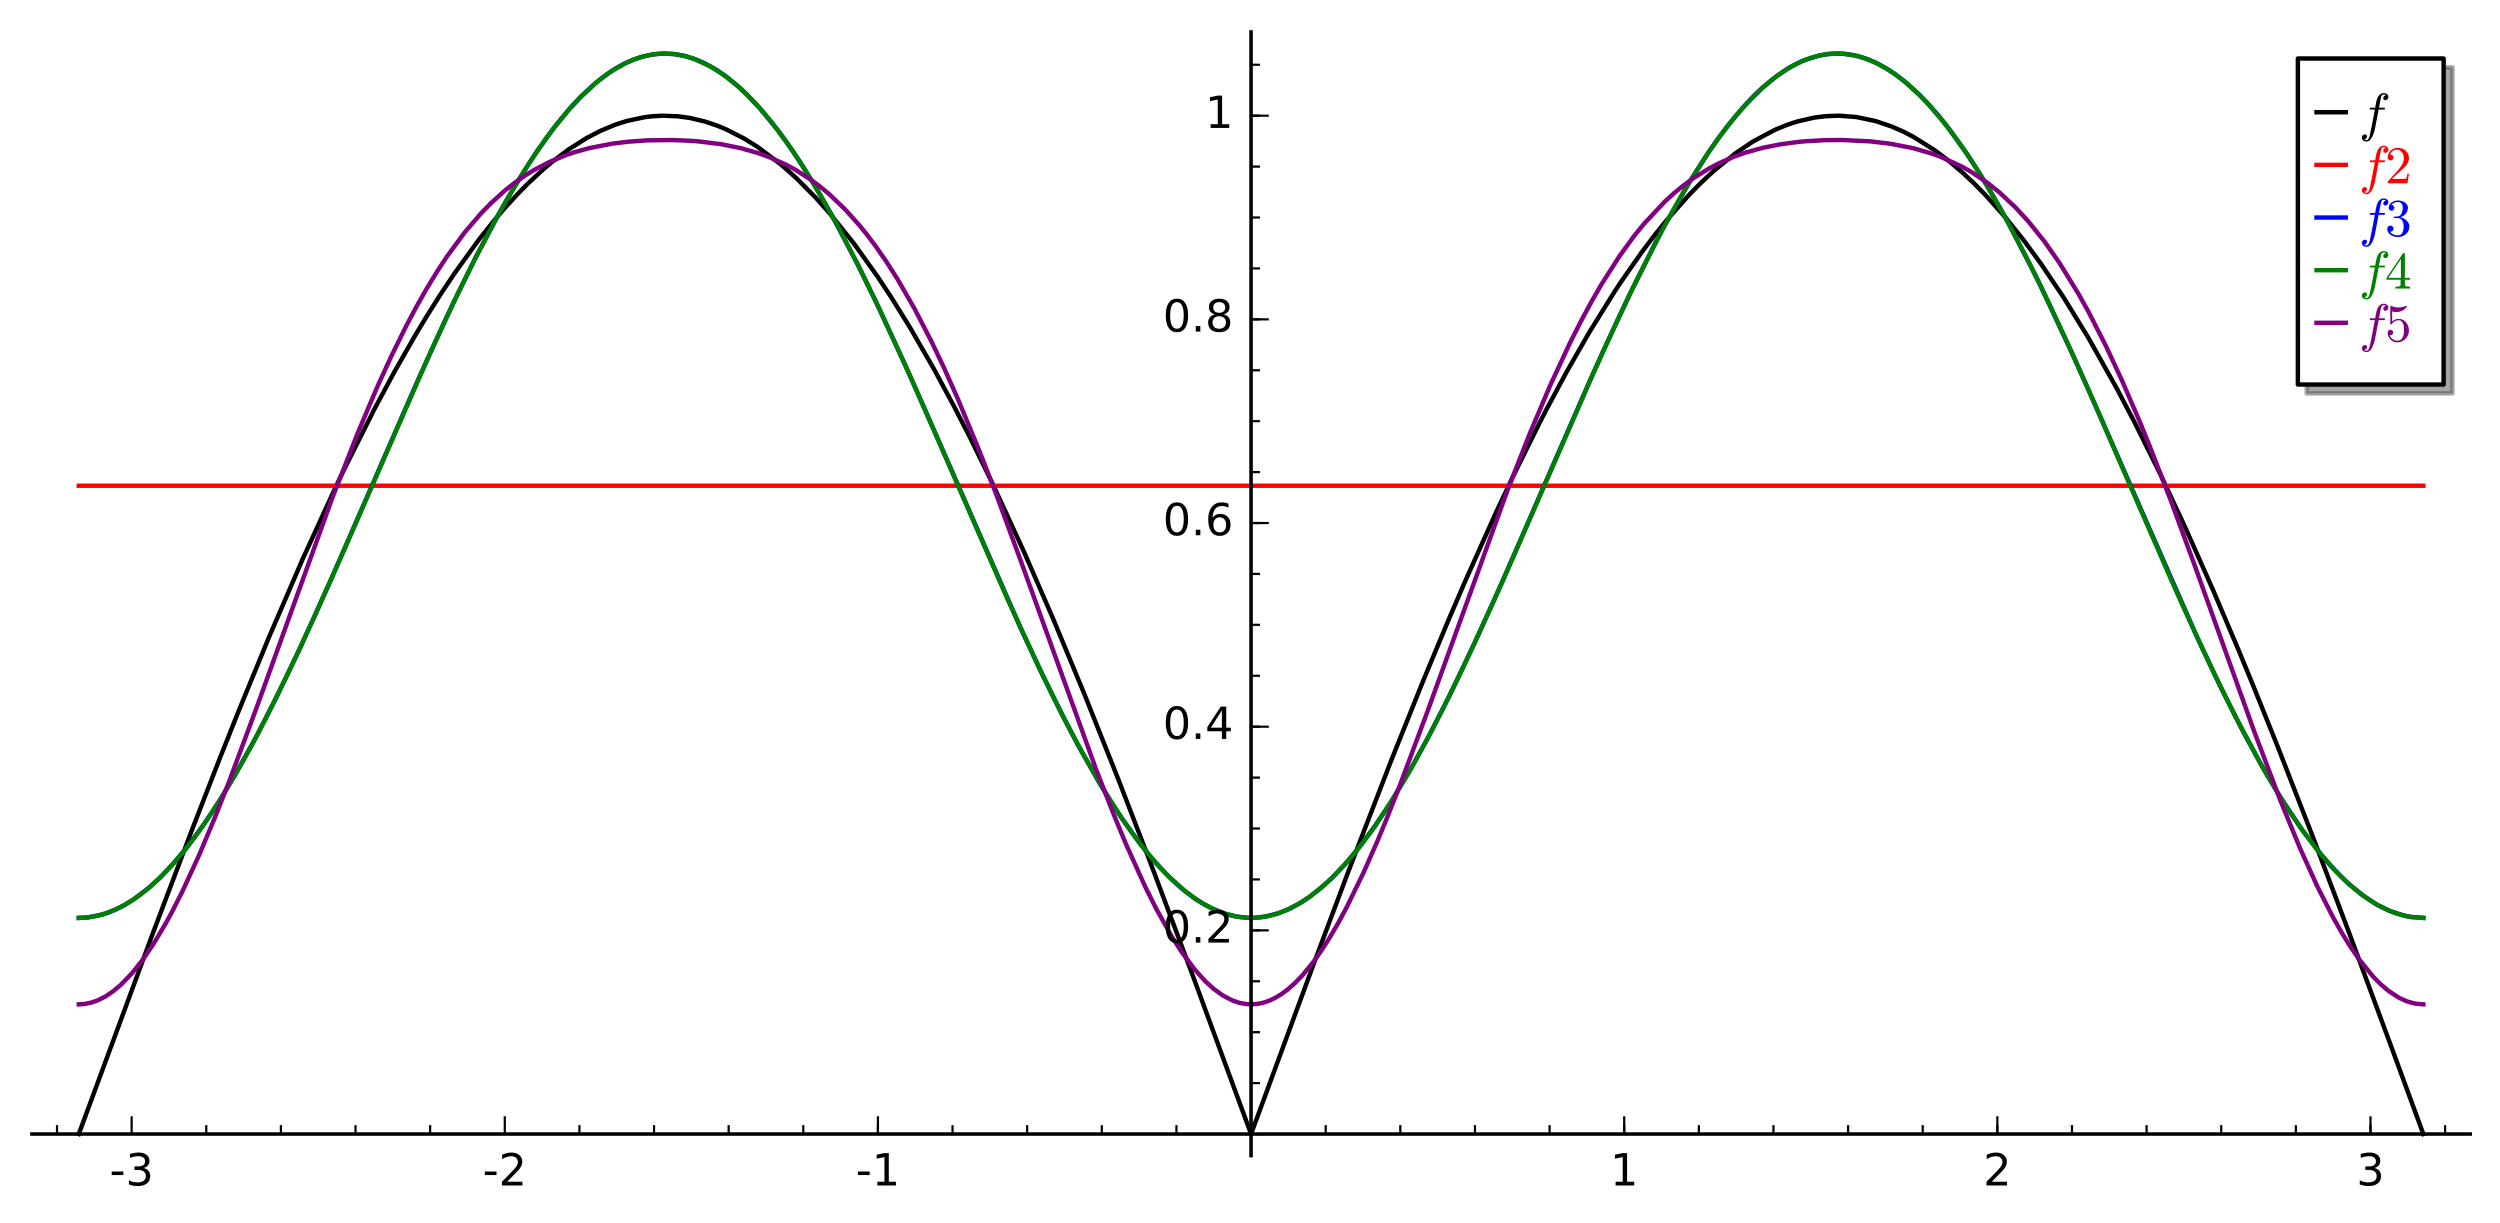 <?xml version="1.0" encoding="utf-8" standalone="no"?>
<!DOCTYPE svg PUBLIC "-//W3C//DTD SVG 1.1//EN"
  "http://www.w3.org/Graphics/SVG/1.1/DTD/svg11.dtd">
<!-- Created with matplotlib (http://matplotlib.org/) -->
<svg height="276pt" version="1.1" viewBox="0 0 564 276" width="564pt" xmlns="http://www.w3.org/2000/svg" xmlns:xlink="http://www.w3.org/1999/xlink">
 <defs>
  <style type="text/css">
*{stroke-linecap:butt;stroke-linejoin:round;stroke-miterlimit:100000;}
  </style>
 </defs>
 <g id="figure_1">
  <g id="patch_1">
   <path d="M 0 276.714 
L 564.48 276.714 
L 564.48 0 
L 0 0 
z
" style="fill:#ffffff;"/>
  </g>
  <g id="axes_1">
   <g id="patch_2">
    <path d="M 7.2 260.711 
L 557.28 260.711 
L 557.28 7.2 
L 7.2 7.2 
z
" style="fill:#ffffff;"/>
   </g>
   <g id="line2d_1">
    <path clip-path="url(#p91b894d7f1)" d="M 17.778 255.836 
L 34.227 211.231 
L 43.153 187.631 
L 49.658 170.898 
L 53.95 160.129 
L 60.686 143.741 
L 68.311 126.062 
L 75.72 109.9 
L 77.691 105.786 
L 84.406 92.4 
L 88.936 83.952 
L 93.769 75.489 
L 96.261 71.355 
L 99.293 66.545 
L 102.504 61.718 
L 108.036 54.067 
L 111.566 49.639 
L 113.773 47.055 
L 116.621 43.931 
L 118.965 41.543 
L 122.495 38.26 
L 124.508 36.558 
L 128.288 33.702 
L 132.38 31.116 
L 135.55 29.478 
L 138.926 28.085 
L 141.402 27.297 
L 145.373 26.445 
L 147.036 26.24 
L 149.49 26.101 
L 152.986 26.24 
L 155.737 26.628 
L 159.112 27.439 
L 161.946 28.403 
L 163.824 29.184 
L 167.812 31.215 
L 170.943 33.164 
L 176.243 37.163 
L 179.685 40.224 
L 184.024 44.597 
L 187.107 48.047 
L 192.473 54.711 
L 197.995 62.423 
L 200.979 66.937 
L 205.289 73.877 
L 210.725 83.307 
L 215.358 91.913 
L 218.969 98.967 
L 224.001 109.273 
L 230.986 124.441 
L 237.545 139.508 
L 244.609 156.522 
L 252.253 175.718 
L 259.477 194.467 
L 269.052 219.99 
L 282.241 255.833 
L 296.563 216.935 
L 304.249 196.452 
L 313.839 171.61 
L 321.117 153.467 
L 327.014 139.321 
L 330.469 131.296 
L 337.468 115.695 
L 341.123 107.924 
L 347.533 94.981 
L 348.856 92.423 
L 353.304 84.123 
L 358.447 75.123 
L 364.285 65.729 
L 365.623 63.702 
L 370.377 56.898 
L 373.428 52.866 
L 376.141 49.503 
L 381.082 43.932 
L 383.575 41.397 
L 386.584 38.588 
L 391.567 34.548 
L 395.458 31.932 
L 400.461 29.271 
L 403.311 28.113 
L 405.424 27.422 
L 409.352 26.521 
L 411.84 26.209 
L 414.86 26.099 
L 418.817 26.403 
L 423.153 27.318 
L 426.817 28.563 
L 429.298 29.651 
L 431.586 30.829 
L 436.419 33.861 
L 439.367 36.071 
L 442.704 38.898 
L 445.233 41.267 
L 447.842 43.913 
L 452.328 48.94 
L 456.62 54.298 
L 460.402 59.454 
L 465.508 67.043 
L 470.924 75.85 
L 471.074 76.105 
L 477.585 87.698 
L 481.718 95.586 
L 487.479 107.217 
L 492.948 118.904 
L 499.22 133.015 
L 504.898 146.38 
L 508.267 154.549 
L 513.804 168.324 
L 521.734 188.691 
L 530.097 210.812 
L 540.071 237.76 
L 546.702 255.836 
L 546.702 255.836 
" style="fill:none;stroke:#000000;stroke-linecap:square;"/>
   </g>
   <g id="line2d_2">
    <path clip-path="url(#p91b894d7f1)" d="M 17.778 109.579 
L 546.702 109.579 
L 546.702 109.579 
" style="fill:none;stroke:#ff0000;stroke-linecap:square;"/>
   </g>
   <g id="line2d_3">
    <path clip-path="url(#p91b894d7f1)" d="M 17.778 207.083 
L 19.779 206.973 
L 22.76 206.401 
L 24.565 205.819 
L 26.228 205.125 
L 27.891 204.283 
L 29.982 203.014 
L 33.524 200.34 
L 36.048 198.042 
L 39.204 194.721 
L 42.179 191.153 
L 45.865 186.169 
L 49.321 180.962 
L 52.922 175.025 
L 57.84 166.153 
L 62.438 157.157 
L 67.673 146.233 
L 74.41 131.364 
L 82.1 113.735 
L 94.151 86.052 
L 100.391 72.333 
L 102.145 68.613 
L 107.119 58.465 
L 112.43 48.424 
L 116.448 41.462 
L 120.98 34.36 
L 125.213 28.511 
L 128.14 24.943 
L 131.143 21.707 
L 134.101 18.957 
L 136.375 17.146 
L 138.646 15.607 
L 140.917 14.341 
L 142.803 13.501 
L 144.642 12.867 
L 147.328 12.273 
L 149.447 12.084 
L 152.117 12.197 
L 154.582 12.65 
L 157.048 13.435 
L 158.916 14.25 
L 161.578 15.735 
L 163.887 17.327 
L 166.534 19.494 
L 168.499 21.332 
L 171.552 24.57 
L 175.32 29.18 
L 176.537 30.808 
L 179.06 34.392 
L 181.4 37.958 
L 183.74 41.745 
L 187.936 49.053 
L 193.855 60.364 
L 197.68 68.207 
L 204.066 82.027 
L 208.376 91.731 
L 230.307 141.816 
L 234.935 151.719 
L 239.984 161.938 
L 243.132 167.938 
L 247.851 176.311 
L 250.648 180.884 
L 253.051 184.562 
L 256.906 189.948 
L 258.933 192.514 
L 261.519 195.505 
L 263.787 197.862 
L 265.527 199.497 
L 267.266 200.978 
L 269.106 202.375 
L 270.945 203.594 
L 273.24 204.863 
L 276.339 206.127 
L 278.925 206.781 
L 281.436 207.066 
L 282.953 207.07 
L 285.207 206.841 
L 288.487 206.011 
L 291.043 204.959 
L 293.224 203.782 
L 295.405 202.353 
L 297.965 200.358 
L 300.393 198.155 
L 303.328 195.1 
L 306.644 191.149 
L 310.197 186.354 
L 313.591 181.263 
L 318.646 172.828 
L 322.263 166.225 
L 327.143 156.664 
L 332.749 144.91 
L 338.928 131.235 
L 350.017 105.73 
L 358.448 86.423 
L 362.051 78.409 
L 367.446 66.857 
L 373.177 55.354 
L 375.519 50.931 
L 380.997 41.318 
L 385.483 34.299 
L 387.438 31.503 
L 390.19 27.854 
L 393.287 24.165 
L 395.685 21.626 
L 397.42 19.967 
L 400.735 17.222 
L 403.598 15.31 
L 405.807 14.134 
L 407.431 13.436 
L 410.581 12.491 
L 412.328 12.202 
L 414.074 12.08 
L 415.79 12.123 
L 417.907 12.4 
L 419.623 12.805 
L 421.338 13.37 
L 423.549 14.334 
L 425.76 15.561 
L 427.437 16.665 
L 430.001 18.637 
L 433.135 21.505 
L 434.914 23.352 
L 437.358 26.138 
L 439.754 29.144 
L 443.817 34.83 
L 446.884 39.586 
L 451.073 46.677 
L 453.327 50.755 
L 458.852 61.439 
L 460.356 64.499 
L 467.88 80.59 
L 473.3 92.785 
L 495.668 143.774 
L 501.197 155.44 
L 506.056 165.046 
L 510.245 172.739 
L 511.639 175.164 
L 514.751 180.315 
L 519.447 187.347 
L 524.006 193.249 
L 525.773 195.276 
L 528.374 197.986 
L 530.091 199.589 
L 533.08 202.022 
L 536.265 204.101 
L 539.131 205.511 
L 542.23 206.534 
L 543.792 206.851 
L 546.702 207.083 
L 546.702 207.083 
" style="fill:none;stroke:#0000ff;stroke-linecap:square;"/>
   </g>
   <g id="line2d_4">
    <path clip-path="url(#p91b894d7f1)" d="M 17.778 207.083 
L 19.532 206.999 
L 21.285 206.745 
L 23.725 206.112 
L 26.375 205.057 
L 28.026 204.208 
L 30.183 202.88 
L 31.953 201.607 
L 33.723 200.171 
L 35.948 198.139 
L 38.035 196.008 
L 41.538 191.957 
L 44.161 188.548 
L 47.41 183.903 
L 49.913 180.02 
L 54.605 172.083 
L 57.44 166.905 
L 60.249 161.517 
L 65.806 150.204 
L 71.17 138.607 
L 78.126 122.899 
L 97.185 79.298 
L 103.477 65.833 
L 106.952 58.796 
L 111.867 49.444 
L 114.455 44.843 
L 119.2 37.051 
L 122.864 31.659 
L 124.832 29.005 
L 128.643 24.37 
L 130.91 21.943 
L 134.559 18.57 
L 137.17 16.576 
L 138.73 15.555 
L 141.07 14.266 
L 143.411 13.271 
L 144.694 12.852 
L 146.446 12.424 
L 148.199 12.165 
L 149.954 12.075 
L 152.121 12.198 
L 154.288 12.579 
L 156.424 13.205 
L 160.538 15.11 
L 163.358 16.938 
L 166.426 19.398 
L 168.325 21.162 
L 170.225 23.107 
L 172.212 25.329 
L 174.428 28.029 
L 177.927 32.748 
L 180.115 35.971 
L 184.897 43.695 
L 189.093 51.177 
L 193.467 59.591 
L 198.77 70.505 
L 205.686 85.645 
L 213.737 104.051 
L 227.156 134.842 
L 234.761 151.354 
L 237.839 157.679 
L 240.929 163.771 
L 243.955 169.453 
L 248.961 178.161 
L 253.054 184.567 
L 255.957 188.683 
L 259.642 193.365 
L 261.583 195.575 
L 263.524 197.601 
L 267.094 200.839 
L 269.856 202.893 
L 271.717 204.052 
L 273.855 205.155 
L 275.993 206.012 
L 278.938 206.784 
L 281.639 207.074 
L 283.447 207.043 
L 286.205 206.651 
L 288.007 206.17 
L 290.373 205.269 
L 293.164 203.818 
L 295.652 202.175 
L 299.164 199.307 
L 301.019 197.539 
L 304.222 194.085 
L 306.268 191.623 
L 309.642 187.141 
L 313.664 181.149 
L 314.303 180.136 
L 317.916 174.105 
L 322.373 166.018 
L 325.448 160.064 
L 330.088 150.58 
L 336.718 136.195 
L 342.389 123.355 
L 359.497 84.069 
L 364.808 72.43 
L 368.511 64.653 
L 374.477 52.877 
L 375.596 50.79 
L 379.252 44.262 
L 381.795 40.01 
L 385.33 34.525 
L 388.57 29.961 
L 391.614 26.102 
L 394.771 22.561 
L 397.612 19.792 
L 399.48 18.194 
L 402.283 16.134 
L 404.356 14.877 
L 406.428 13.85 
L 409.019 12.892 
L 410.547 12.499 
L 412.754 12.156 
L 414.496 12.075 
L 416.239 12.161 
L 418.862 12.605 
L 420.525 13.082 
L 422.876 14.013 
L 425.227 15.241 
L 427.623 16.797 
L 429.528 18.248 
L 432.698 21.076 
L 435.048 23.497 
L 438.701 27.791 
L 441.712 31.793 
L 443.724 34.691 
L 446.018 38.205 
L 448.646 42.489 
L 452.632 49.48 
L 457.644 59.025 
L 461.474 66.812 
L 465.861 76.16 
L 471.817 89.411 
L 481.544 111.798 
L 489.706 130.541 
L 492.403 136.595 
L 499.17 151.244 
L 504.262 161.578 
L 509.913 172.152 
L 513.955 179.034 
L 516.602 183.197 
L 518.816 186.456 
L 522.856 191.851 
L 526.817 196.404 
L 529.607 199.152 
L 532.469 201.562 
L 534.44 202.975 
L 536.41 204.183 
L 538.556 205.264 
L 540.496 206.026 
L 542.435 206.583 
L 543.946 206.875 
L 546.702 207.083 
L 546.702 207.083 
" style="fill:none;stroke:#008000;stroke-linecap:square;"/>
   </g>
   <g id="line2d_5">
    <path clip-path="url(#p91b894d7f1)" d="M 17.778 226.584 
L 19.133 226.493 
L 20.596 226.191 
L 22.059 225.678 
L 23.803 224.794 
L 25.546 223.615 
L 27.279 222.158 
L 29.721 219.63 
L 32.162 216.566 
L 34.672 212.883 
L 37.415 208.274 
L 38.594 206.116 
L 41.054 201.292 
L 44.942 192.865 
L 48.581 184.205 
L 51.58 176.607 
L 57.835 159.797 
L 74.951 112.375 
L 80.709 97.673 
L 85.073 87.377 
L 88.299 80.318 
L 91.716 73.393 
L 93.859 69.354 
L 96.002 65.554 
L 98.663 61.171 
L 100.829 57.878 
L 104.877 52.375 
L 108.547 48.097 
L 110.875 45.717 
L 113.977 42.926 
L 116.191 41.186 
L 118.546 39.548 
L 120.507 38.341 
L 123.992 36.52 
L 127.695 34.988 
L 129.727 34.302 
L 132.983 33.404 
L 138.143 32.407 
L 141.765 31.963 
L 146.203 31.656 
L 151.577 31.59 
L 156.116 31.785 
L 157.709 31.912 
L 162.653 32.528 
L 167.032 33.403 
L 171.037 34.542 
L 173.465 35.419 
L 177.301 37.14 
L 179.509 38.34 
L 183.097 40.655 
L 185.055 42.126 
L 187.014 43.756 
L 190.64 47.217 
L 193.779 50.71 
L 195.511 52.842 
L 197.428 55.38 
L 199.884 58.907 
L 202.436 62.906 
L 206.272 69.561 
L 210.122 77.009 
L 212.939 82.929 
L 216.135 90.102 
L 220.954 101.752 
L 224.774 111.599 
L 230.512 127.143 
L 247.262 173.532 
L 251.2 183.617 
L 254.132 190.681 
L 258.363 200.051 
L 260.838 205.004 
L 264.354 211.284 
L 266.46 214.582 
L 269.477 218.659 
L 271.858 221.308 
L 273.855 223.129 
L 275.852 224.572 
L 278.009 225.699 
L 279.585 226.236 
L 281.162 226.527 
L 282.47 226.582 
L 283.779 226.467 
L 285.018 226.202 
L 286.258 225.786 
L 287.616 225.157 
L 288.975 224.349 
L 290.432 223.284 
L 292.129 221.792 
L 293.826 220.033 
L 296.277 217.033 
L 298.047 214.542 
L 299.817 211.79 
L 301.81 208.392 
L 303.87 204.567 
L 307.677 196.721 
L 310.847 189.509 
L 312.689 185.075 
L 315.469 178.085 
L 322.012 160.581 
L 340.225 110.232 
L 345.13 97.771 
L 349.692 87.022 
L 354.049 77.638 
L 356.586 72.605 
L 359.123 67.902 
L 361.344 64.063 
L 365.395 57.726 
L 368.712 53.171 
L 370.846 50.538 
L 375.587 45.476 
L 377.658 43.589 
L 379.729 41.888 
L 382.07 40.175 
L 385.738 37.905 
L 387.84 36.812 
L 391.063 35.4 
L 393.721 34.451 
L 397.665 33.351 
L 401.537 32.575 
L 405.742 32.012 
L 407.168 31.878 
L 411.615 31.621 
L 415.64 31.584 
L 421.937 31.892 
L 426.511 32.433 
L 431.715 33.457 
L 435.845 34.658 
L 437.738 35.346 
L 442.638 37.596 
L 444.722 38.786 
L 448.387 41.259 
L 451.041 43.381 
L 454.688 46.793 
L 457.62 49.981 
L 461.235 54.493 
L 464.598 59.288 
L 468.943 66.359 
L 471.268 70.548 
L 475.125 78.116 
L 478.762 85.928 
L 482.796 95.303 
L 485.034 100.797 
L 489.713 112.862 
L 495.075 127.424 
L 508.641 165.271 
L 514.482 180.661 
L 518.963 191.541 
L 522.845 200.093 
L 526.33 206.941 
L 528.332 210.476 
L 529.989 213.166 
L 532.152 216.339 
L 535.373 220.316 
L 537.111 222.074 
L 538.848 223.55 
L 541.194 225.087 
L 543.038 225.921 
L 544.882 226.42 
L 546.702 226.584 
L 546.702 226.584 
" style="fill:none;stroke:#800080;stroke-linecap:square;"/>
   </g>
   <g id="patch_3">
    <path d="M 7.2 255.836 
L 557.28 255.836 
" style="fill:none;stroke:#000000;stroke-linecap:square;stroke-linejoin:miter;stroke-width:0.8;"/>
   </g>
   <g id="patch_4">
    <path d="M 282.24 260.711 
L 282.24 7.2 
" style="fill:none;stroke:#000000;stroke-linecap:square;stroke-linejoin:miter;stroke-width:0.8;"/>
   </g>
   <g id="matplotlib.axis_1">
    <g id="xtick_1">
     <g id="line2d_6">
      <defs>
       <path d="M 0 0 
L 0 -4 
" id="m5ee8577ac8" style="stroke:#000000;stroke-width:0.5;"/>
      </defs>
      <g>
       <use style="stroke:#000000;stroke-width:0.5;" x="29.698" xlink:href="#m5ee8577ac8" y="255.836"/>
      </g>
     </g>
     <g id="text_1">
      <!-- -3 -->
      <defs>
       <path d="M 40.578 39.312 
Q 47.656 37.797 51.625 33 
Q 55.609 28.219 55.609 21.188 
Q 55.609 10.406 48.188 4.484 
Q 40.766 -1.422 27.094 -1.422 
Q 22.516 -1.422 17.656 -0.516 
Q 12.797 0.391 7.625 2.203 
L 7.625 11.719 
Q 11.719 9.328 16.594 8.109 
Q 21.484 6.891 26.812 6.891 
Q 36.078 6.891 40.938 10.547 
Q 45.797 14.203 45.797 21.188 
Q 45.797 27.641 41.281 31.266 
Q 36.766 34.906 28.719 34.906 
L 20.219 34.906 
L 20.219 43.016 
L 29.109 43.016 
Q 36.375 43.016 40.234 45.922 
Q 44.094 48.828 44.094 54.297 
Q 44.094 59.906 40.109 62.906 
Q 36.141 65.922 28.719 65.922 
Q 24.656 65.922 20.016 65.031 
Q 15.375 64.156 9.812 62.312 
L 9.812 71.094 
Q 15.438 72.656 20.344 73.438 
Q 25.25 74.219 29.594 74.219 
Q 40.828 74.219 47.359 69.109 
Q 53.906 64.016 53.906 55.328 
Q 53.906 49.266 50.438 45.094 
Q 46.969 40.922 40.578 39.312 
" id="BitstreamVeraSans-Roman-33"/>
       <path d="M 4.891 31.391 
L 31.203 31.391 
L 31.203 23.391 
L 4.891 23.391 
z
" id="BitstreamVeraSans-Roman-2d"/>
      </defs>
      <g transform="translate(24.713 267.434)scale(0.1 -0.1)">
       <use xlink:href="#BitstreamVeraSans-Roman-2d"/>
       <use x="36.084" xlink:href="#BitstreamVeraSans-Roman-33"/>
      </g>
     </g>
    </g>
    <g id="xtick_2">
     <g id="line2d_7">
      <g>
       <use style="stroke:#000000;stroke-width:0.5;" x="113.879" xlink:href="#m5ee8577ac8" y="255.836"/>
      </g>
     </g>
     <g id="text_2">
      <!-- -2 -->
      <defs>
       <path d="M 19.188 8.297 
L 53.609 8.297 
L 53.609 0 
L 7.328 0 
L 7.328 8.297 
Q 12.938 14.109 22.625 23.891 
Q 32.328 33.688 34.812 36.531 
Q 39.547 41.844 41.422 45.531 
Q 43.312 49.219 43.312 52.781 
Q 43.312 58.594 39.234 62.25 
Q 35.156 65.922 28.609 65.922 
Q 23.969 65.922 18.812 64.312 
Q 13.672 62.703 7.812 59.422 
L 7.812 69.391 
Q 13.766 71.781 18.938 73 
Q 24.125 74.219 28.422 74.219 
Q 39.75 74.219 46.484 68.547 
Q 53.219 62.891 53.219 53.422 
Q 53.219 48.922 51.531 44.891 
Q 49.859 40.875 45.406 35.406 
Q 44.188 33.984 37.641 27.219 
Q 31.109 20.453 19.188 8.297 
" id="BitstreamVeraSans-Roman-32"/>
      </defs>
      <g transform="translate(108.893 267.434)scale(0.1 -0.1)">
       <use xlink:href="#BitstreamVeraSans-Roman-2d"/>
       <use x="36.084" xlink:href="#BitstreamVeraSans-Roman-32"/>
      </g>
     </g>
    </g>
    <g id="xtick_3">
     <g id="line2d_8">
      <g>
       <use style="stroke:#000000;stroke-width:0.5;" x="198.059" xlink:href="#m5ee8577ac8" y="255.836"/>
      </g>
     </g>
     <g id="text_3">
      <!-- -1 -->
      <defs>
       <path d="M 12.406 8.297 
L 28.516 8.297 
L 28.516 63.922 
L 10.984 60.406 
L 10.984 69.391 
L 28.422 72.906 
L 38.281 72.906 
L 38.281 8.297 
L 54.391 8.297 
L 54.391 0 
L 12.406 0 
z
" id="BitstreamVeraSans-Roman-31"/>
      </defs>
      <g transform="translate(193.074 267.434)scale(0.1 -0.1)">
       <use xlink:href="#BitstreamVeraSans-Roman-2d"/>
       <use x="36.084" xlink:href="#BitstreamVeraSans-Roman-31"/>
      </g>
     </g>
    </g>
    <g id="xtick_4">
     <g id="line2d_9">
      <g>
       <use style="stroke:#000000;stroke-width:0.5;" x="282.24" xlink:href="#m5ee8577ac8" y="255.836"/>
      </g>
     </g>
    </g>
    <g id="xtick_5">
     <g id="line2d_10">
      <g>
       <use style="stroke:#000000;stroke-width:0.5;" x="366.421" xlink:href="#m5ee8577ac8" y="255.836"/>
      </g>
     </g>
     <g id="text_4">
      <!-- 1 -->
      <g transform="translate(363.239 267.434)scale(0.1 -0.1)">
       <use xlink:href="#BitstreamVeraSans-Roman-31"/>
      </g>
     </g>
    </g>
    <g id="xtick_6">
     <g id="line2d_11">
      <g>
       <use style="stroke:#000000;stroke-width:0.5;" x="450.601" xlink:href="#m5ee8577ac8" y="255.836"/>
      </g>
     </g>
     <g id="text_5">
      <!-- 2 -->
      <g transform="translate(447.42 267.434)scale(0.1 -0.1)">
       <use xlink:href="#BitstreamVeraSans-Roman-32"/>
      </g>
     </g>
    </g>
    <g id="xtick_7">
     <g id="line2d_12">
      <g>
       <use style="stroke:#000000;stroke-width:0.5;" x="534.782" xlink:href="#m5ee8577ac8" y="255.836"/>
      </g>
     </g>
     <g id="text_6">
      <!-- 3 -->
      <g transform="translate(531.601 267.434)scale(0.1 -0.1)">
       <use xlink:href="#BitstreamVeraSans-Roman-33"/>
      </g>
     </g>
    </g>
    <g id="xtick_8">
     <g id="line2d_13">
      <defs>
       <path d="M 0 0 
L 0 -2 
" id="m6218571a28" style="stroke:#000000;stroke-width:0.5;"/>
      </defs>
      <g>
       <use style="stroke:#000000;stroke-width:0.5;" x="12.862" xlink:href="#m6218571a28" y="255.836"/>
      </g>
     </g>
    </g>
    <g id="xtick_9">
     <g id="line2d_14">
      <g>
       <use style="stroke:#000000;stroke-width:0.5;" x="46.534" xlink:href="#m6218571a28" y="255.836"/>
      </g>
     </g>
    </g>
    <g id="xtick_10">
     <g id="line2d_15">
      <g>
       <use style="stroke:#000000;stroke-width:0.5;" x="63.37" xlink:href="#m6218571a28" y="255.836"/>
      </g>
     </g>
    </g>
    <g id="xtick_11">
     <g id="line2d_16">
      <g>
       <use style="stroke:#000000;stroke-width:0.5;" x="80.206" xlink:href="#m6218571a28" y="255.836"/>
      </g>
     </g>
    </g>
    <g id="xtick_12">
     <g id="line2d_17">
      <g>
       <use style="stroke:#000000;stroke-width:0.5;" x="97.042" xlink:href="#m6218571a28" y="255.836"/>
      </g>
     </g>
    </g>
    <g id="xtick_13">
     <g id="line2d_18">
      <g>
       <use style="stroke:#000000;stroke-width:0.5;" x="130.715" xlink:href="#m6218571a28" y="255.836"/>
      </g>
     </g>
    </g>
    <g id="xtick_14">
     <g id="line2d_19">
      <g>
       <use style="stroke:#000000;stroke-width:0.5;" x="147.551" xlink:href="#m6218571a28" y="255.836"/>
      </g>
     </g>
    </g>
    <g id="xtick_15">
     <g id="line2d_20">
      <g>
       <use style="stroke:#000000;stroke-width:0.5;" x="164.387" xlink:href="#m6218571a28" y="255.836"/>
      </g>
     </g>
    </g>
    <g id="xtick_16">
     <g id="line2d_21">
      <g>
       <use style="stroke:#000000;stroke-width:0.5;" x="181.223" xlink:href="#m6218571a28" y="255.836"/>
      </g>
     </g>
    </g>
    <g id="xtick_17">
     <g id="line2d_22">
      <g>
       <use style="stroke:#000000;stroke-width:0.5;" x="198.059" xlink:href="#m6218571a28" y="255.836"/>
      </g>
     </g>
    </g>
    <g id="xtick_18">
     <g id="line2d_23">
      <g>
       <use style="stroke:#000000;stroke-width:0.5;" x="214.895" xlink:href="#m6218571a28" y="255.836"/>
      </g>
     </g>
    </g>
    <g id="xtick_19">
     <g id="line2d_24">
      <g>
       <use style="stroke:#000000;stroke-width:0.5;" x="231.732" xlink:href="#m6218571a28" y="255.836"/>
      </g>
     </g>
    </g>
    <g id="xtick_20">
     <g id="line2d_25">
      <g>
       <use style="stroke:#000000;stroke-width:0.5;" x="248.568" xlink:href="#m6218571a28" y="255.836"/>
      </g>
     </g>
    </g>
    <g id="xtick_21">
     <g id="line2d_26">
      <g>
       <use style="stroke:#000000;stroke-width:0.5;" x="265.404" xlink:href="#m6218571a28" y="255.836"/>
      </g>
     </g>
    </g>
    <g id="xtick_22">
     <g id="line2d_27">
      <g>
       <use style="stroke:#000000;stroke-width:0.5;" x="282.24" xlink:href="#m6218571a28" y="255.836"/>
      </g>
     </g>
    </g>
    <g id="xtick_23">
     <g id="line2d_28">
      <g>
       <use style="stroke:#000000;stroke-width:0.5;" x="299.076" xlink:href="#m6218571a28" y="255.836"/>
      </g>
     </g>
    </g>
    <g id="xtick_24">
     <g id="line2d_29">
      <g>
       <use style="stroke:#000000;stroke-width:0.5;" x="315.912" xlink:href="#m6218571a28" y="255.836"/>
      </g>
     </g>
    </g>
    <g id="xtick_25">
     <g id="line2d_30">
      <g>
       <use style="stroke:#000000;stroke-width:0.5;" x="332.748" xlink:href="#m6218571a28" y="255.836"/>
      </g>
     </g>
    </g>
    <g id="xtick_26">
     <g id="line2d_31">
      <g>
       <use style="stroke:#000000;stroke-width:0.5;" x="349.585" xlink:href="#m6218571a28" y="255.836"/>
      </g>
     </g>
    </g>
    <g id="xtick_27">
     <g id="line2d_32">
      <g>
       <use style="stroke:#000000;stroke-width:0.5;" x="366.421" xlink:href="#m6218571a28" y="255.836"/>
      </g>
     </g>
    </g>
    <g id="xtick_28">
     <g id="line2d_33">
      <g>
       <use style="stroke:#000000;stroke-width:0.5;" x="383.257" xlink:href="#m6218571a28" y="255.836"/>
      </g>
     </g>
    </g>
    <g id="xtick_29">
     <g id="line2d_34">
      <g>
       <use style="stroke:#000000;stroke-width:0.5;" x="400.093" xlink:href="#m6218571a28" y="255.836"/>
      </g>
     </g>
    </g>
    <g id="xtick_30">
     <g id="line2d_35">
      <g>
       <use style="stroke:#000000;stroke-width:0.5;" x="416.929" xlink:href="#m6218571a28" y="255.836"/>
      </g>
     </g>
    </g>
    <g id="xtick_31">
     <g id="line2d_36">
      <g>
       <use style="stroke:#000000;stroke-width:0.5;" x="433.765" xlink:href="#m6218571a28" y="255.836"/>
      </g>
     </g>
    </g>
    <g id="xtick_32">
     <g id="line2d_37">
      <g>
       <use style="stroke:#000000;stroke-width:0.5;" x="450.601" xlink:href="#m6218571a28" y="255.836"/>
      </g>
     </g>
    </g>
    <g id="xtick_33">
     <g id="line2d_38">
      <g>
       <use style="stroke:#000000;stroke-width:0.5;" x="467.438" xlink:href="#m6218571a28" y="255.836"/>
      </g>
     </g>
    </g>
    <g id="xtick_34">
     <g id="line2d_39">
      <g>
       <use style="stroke:#000000;stroke-width:0.5;" x="484.274" xlink:href="#m6218571a28" y="255.836"/>
      </g>
     </g>
    </g>
    <g id="xtick_35">
     <g id="line2d_40">
      <g>
       <use style="stroke:#000000;stroke-width:0.5;" x="501.11" xlink:href="#m6218571a28" y="255.836"/>
      </g>
     </g>
    </g>
    <g id="xtick_36">
     <g id="line2d_41">
      <g>
       <use style="stroke:#000000;stroke-width:0.5;" x="517.946" xlink:href="#m6218571a28" y="255.836"/>
      </g>
     </g>
    </g>
    <g id="xtick_37">
     <g id="line2d_42">
      <g>
       <use style="stroke:#000000;stroke-width:0.5;" x="534.782" xlink:href="#m6218571a28" y="255.836"/>
      </g>
     </g>
    </g>
    <g id="xtick_38">
     <g id="line2d_43">
      <g>
       <use style="stroke:#000000;stroke-width:0.5;" x="551.618" xlink:href="#m6218571a28" y="255.836"/>
      </g>
     </g>
    </g>
   </g>
   <g id="matplotlib.axis_2">
    <g id="ytick_1">
     <g id="line2d_44">
      <defs>
       <path d="M 0 0 
L 4 0 
" id="m196a0cec33" style="stroke:#000000;stroke-width:0.5;"/>
      </defs>
      <g>
       <use style="stroke:#000000;stroke-width:0.5;" x="282.24" xlink:href="#m196a0cec33" y="255.836"/>
      </g>
     </g>
    </g>
    <g id="ytick_2">
     <g id="line2d_45">
      <g>
       <use style="stroke:#000000;stroke-width:0.5;" x="282.24" xlink:href="#m196a0cec33" y="209.888"/>
      </g>
     </g>
     <g id="text_7">
      <!-- 0.2 -->
      <defs>
       <path d="M 31.781 66.406 
Q 24.172 66.406 20.328 58.906 
Q 16.5 51.422 16.5 36.375 
Q 16.5 21.391 20.328 13.891 
Q 24.172 6.391 31.781 6.391 
Q 39.453 6.391 43.281 13.891 
Q 47.125 21.391 47.125 36.375 
Q 47.125 51.422 43.281 58.906 
Q 39.453 66.406 31.781 66.406 
M 31.781 74.219 
Q 44.047 74.219 50.516 64.516 
Q 56.984 54.828 56.984 36.375 
Q 56.984 17.969 50.516 8.266 
Q 44.047 -1.422 31.781 -1.422 
Q 19.531 -1.422 13.062 8.266 
Q 6.594 17.969 6.594 36.375 
Q 6.594 54.828 13.062 64.516 
Q 19.531 74.219 31.781 74.219 
" id="BitstreamVeraSans-Roman-30"/>
       <path d="M 10.688 12.406 
L 21 12.406 
L 21 0 
L 10.688 0 
z
" id="BitstreamVeraSans-Roman-2e"/>
      </defs>
      <g transform="translate(262.337 212.647)scale(0.1 -0.1)">
       <use xlink:href="#BitstreamVeraSans-Roman-30"/>
       <use x="63.623" xlink:href="#BitstreamVeraSans-Roman-2e"/>
       <use x="95.41" xlink:href="#BitstreamVeraSans-Roman-32"/>
      </g>
     </g>
    </g>
    <g id="ytick_3">
     <g id="line2d_46">
      <g>
       <use style="stroke:#000000;stroke-width:0.5;" x="282.24" xlink:href="#m196a0cec33" y="163.94"/>
      </g>
     </g>
     <g id="text_8">
      <!-- 0.4 -->
      <defs>
       <path d="M 37.797 64.312 
L 12.891 25.391 
L 37.797 25.391 
z
M 35.203 72.906 
L 47.609 72.906 
L 47.609 25.391 
L 58.016 25.391 
L 58.016 17.188 
L 47.609 17.188 
L 47.609 0 
L 37.797 0 
L 37.797 17.188 
L 4.891 17.188 
L 4.891 26.703 
z
" id="BitstreamVeraSans-Roman-34"/>
      </defs>
      <g transform="translate(262.337 166.699)scale(0.1 -0.1)">
       <use xlink:href="#BitstreamVeraSans-Roman-30"/>
       <use x="63.623" xlink:href="#BitstreamVeraSans-Roman-2e"/>
       <use x="95.41" xlink:href="#BitstreamVeraSans-Roman-34"/>
      </g>
     </g>
    </g>
    <g id="ytick_4">
     <g id="line2d_47">
      <g>
       <use style="stroke:#000000;stroke-width:0.5;" x="282.24" xlink:href="#m196a0cec33" y="117.992"/>
      </g>
     </g>
     <g id="text_9">
      <!-- 0.6 -->
      <defs>
       <path d="M 33.016 40.375 
Q 26.375 40.375 22.484 35.828 
Q 18.609 31.297 18.609 23.391 
Q 18.609 15.531 22.484 10.953 
Q 26.375 6.391 33.016 6.391 
Q 39.656 6.391 43.531 10.953 
Q 47.406 15.531 47.406 23.391 
Q 47.406 31.297 43.531 35.828 
Q 39.656 40.375 33.016 40.375 
M 52.594 71.297 
L 52.594 62.312 
Q 48.875 64.062 45.094 64.984 
Q 41.312 65.922 37.594 65.922 
Q 27.828 65.922 22.672 59.328 
Q 17.531 52.734 16.797 39.406 
Q 19.672 43.656 24.016 45.922 
Q 28.375 48.188 33.594 48.188 
Q 44.578 48.188 50.953 41.516 
Q 57.328 34.859 57.328 23.391 
Q 57.328 12.156 50.688 5.359 
Q 44.047 -1.422 33.016 -1.422 
Q 20.359 -1.422 13.672 8.266 
Q 6.984 17.969 6.984 36.375 
Q 6.984 53.656 15.188 63.938 
Q 23.391 74.219 37.203 74.219 
Q 40.922 74.219 44.703 73.484 
Q 48.484 72.75 52.594 71.297 
" id="BitstreamVeraSans-Roman-36"/>
      </defs>
      <g transform="translate(262.337 120.752)scale(0.1 -0.1)">
       <use xlink:href="#BitstreamVeraSans-Roman-30"/>
       <use x="63.623" xlink:href="#BitstreamVeraSans-Roman-2e"/>
       <use x="95.41" xlink:href="#BitstreamVeraSans-Roman-36"/>
      </g>
     </g>
    </g>
    <g id="ytick_5">
     <g id="line2d_48">
      <g>
       <use style="stroke:#000000;stroke-width:0.5;" x="282.24" xlink:href="#m196a0cec33" y="72.045"/>
      </g>
     </g>
     <g id="text_10">
      <!-- 0.8 -->
      <defs>
       <path d="M 31.781 34.625 
Q 24.75 34.625 20.719 30.859 
Q 16.703 27.094 16.703 20.516 
Q 16.703 13.922 20.719 10.156 
Q 24.75 6.391 31.781 6.391 
Q 38.812 6.391 42.859 10.172 
Q 46.922 13.969 46.922 20.516 
Q 46.922 27.094 42.891 30.859 
Q 38.875 34.625 31.781 34.625 
M 21.922 38.812 
Q 15.578 40.375 12.031 44.719 
Q 8.5 49.078 8.5 55.328 
Q 8.5 64.062 14.719 69.141 
Q 20.953 74.219 31.781 74.219 
Q 42.672 74.219 48.875 69.141 
Q 55.078 64.062 55.078 55.328 
Q 55.078 49.078 51.531 44.719 
Q 48 40.375 41.703 38.812 
Q 48.828 37.156 52.797 32.312 
Q 56.781 27.484 56.781 20.516 
Q 56.781 9.906 50.312 4.234 
Q 43.844 -1.422 31.781 -1.422 
Q 19.734 -1.422 13.25 4.234 
Q 6.781 9.906 6.781 20.516 
Q 6.781 27.484 10.781 32.312 
Q 14.797 37.156 21.922 38.812 
M 18.312 54.391 
Q 18.312 48.734 21.844 45.562 
Q 25.391 42.391 31.781 42.391 
Q 38.141 42.391 41.719 45.562 
Q 45.312 48.734 45.312 54.391 
Q 45.312 60.062 41.719 63.234 
Q 38.141 66.406 31.781 66.406 
Q 25.391 66.406 21.844 63.234 
Q 18.312 60.062 18.312 54.391 
" id="BitstreamVeraSans-Roman-38"/>
      </defs>
      <g transform="translate(262.337 74.804)scale(0.1 -0.1)">
       <use xlink:href="#BitstreamVeraSans-Roman-30"/>
       <use x="63.623" xlink:href="#BitstreamVeraSans-Roman-2e"/>
       <use x="95.41" xlink:href="#BitstreamVeraSans-Roman-38"/>
      </g>
     </g>
    </g>
    <g id="ytick_6">
     <g id="line2d_49">
      <g>
       <use style="stroke:#000000;stroke-width:0.5;" x="282.24" xlink:href="#m196a0cec33" y="26.097"/>
      </g>
     </g>
     <g id="text_11">
      <!-- 1 -->
      <g transform="translate(271.877 28.856)scale(0.1 -0.1)">
       <use xlink:href="#BitstreamVeraSans-Roman-31"/>
      </g>
     </g>
    </g>
    <g id="ytick_7">
     <g id="line2d_50">
      <defs>
       <path d="M 0 0 
L 2 0 
" id="m89b9e1aca4" style="stroke:#000000;stroke-width:0.5;"/>
      </defs>
      <g>
       <use style="stroke:#000000;stroke-width:0.5;" x="282.24" xlink:href="#m89b9e1aca4" y="244.349"/>
      </g>
     </g>
    </g>
    <g id="ytick_8">
     <g id="line2d_51">
      <g>
       <use style="stroke:#000000;stroke-width:0.5;" x="282.24" xlink:href="#m89b9e1aca4" y="232.862"/>
      </g>
     </g>
    </g>
    <g id="ytick_9">
     <g id="line2d_52">
      <g>
       <use style="stroke:#000000;stroke-width:0.5;" x="282.24" xlink:href="#m89b9e1aca4" y="221.375"/>
      </g>
     </g>
    </g>
    <g id="ytick_10">
     <g id="line2d_53">
      <g>
       <use style="stroke:#000000;stroke-width:0.5;" x="282.24" xlink:href="#m89b9e1aca4" y="209.888"/>
      </g>
     </g>
    </g>
    <g id="ytick_11">
     <g id="line2d_54">
      <g>
       <use style="stroke:#000000;stroke-width:0.5;" x="282.24" xlink:href="#m89b9e1aca4" y="198.401"/>
      </g>
     </g>
    </g>
    <g id="ytick_12">
     <g id="line2d_55">
      <g>
       <use style="stroke:#000000;stroke-width:0.5;" x="282.24" xlink:href="#m89b9e1aca4" y="186.914"/>
      </g>
     </g>
    </g>
    <g id="ytick_13">
     <g id="line2d_56">
      <g>
       <use style="stroke:#000000;stroke-width:0.5;" x="282.24" xlink:href="#m89b9e1aca4" y="175.427"/>
      </g>
     </g>
    </g>
    <g id="ytick_14">
     <g id="line2d_57">
      <g>
       <use style="stroke:#000000;stroke-width:0.5;" x="282.24" xlink:href="#m89b9e1aca4" y="163.94"/>
      </g>
     </g>
    </g>
    <g id="ytick_15">
     <g id="line2d_58">
      <g>
       <use style="stroke:#000000;stroke-width:0.5;" x="282.24" xlink:href="#m89b9e1aca4" y="152.453"/>
      </g>
     </g>
    </g>
    <g id="ytick_16">
     <g id="line2d_59">
      <g>
       <use style="stroke:#000000;stroke-width:0.5;" x="282.24" xlink:href="#m89b9e1aca4" y="140.966"/>
      </g>
     </g>
    </g>
    <g id="ytick_17">
     <g id="line2d_60">
      <g>
       <use style="stroke:#000000;stroke-width:0.5;" x="282.24" xlink:href="#m89b9e1aca4" y="129.479"/>
      </g>
     </g>
    </g>
    <g id="ytick_18">
     <g id="line2d_61">
      <g>
       <use style="stroke:#000000;stroke-width:0.5;" x="282.24" xlink:href="#m89b9e1aca4" y="117.992"/>
      </g>
     </g>
    </g>
    <g id="ytick_19">
     <g id="line2d_62">
      <g>
       <use style="stroke:#000000;stroke-width:0.5;" x="282.24" xlink:href="#m89b9e1aca4" y="106.505"/>
      </g>
     </g>
    </g>
    <g id="ytick_20">
     <g id="line2d_63">
      <g>
       <use style="stroke:#000000;stroke-width:0.5;" x="282.24" xlink:href="#m89b9e1aca4" y="95.018"/>
      </g>
     </g>
    </g>
    <g id="ytick_21">
     <g id="line2d_64">
      <g>
       <use style="stroke:#000000;stroke-width:0.5;" x="282.24" xlink:href="#m89b9e1aca4" y="83.532"/>
      </g>
     </g>
    </g>
    <g id="ytick_22">
     <g id="line2d_65">
      <g>
       <use style="stroke:#000000;stroke-width:0.5;" x="282.24" xlink:href="#m89b9e1aca4" y="72.045"/>
      </g>
     </g>
    </g>
    <g id="ytick_23">
     <g id="line2d_66">
      <g>
       <use style="stroke:#000000;stroke-width:0.5;" x="282.24" xlink:href="#m89b9e1aca4" y="60.558"/>
      </g>
     </g>
    </g>
    <g id="ytick_24">
     <g id="line2d_67">
      <g>
       <use style="stroke:#000000;stroke-width:0.5;" x="282.24" xlink:href="#m89b9e1aca4" y="49.071"/>
      </g>
     </g>
    </g>
    <g id="ytick_25">
     <g id="line2d_68">
      <g>
       <use style="stroke:#000000;stroke-width:0.5;" x="282.24" xlink:href="#m89b9e1aca4" y="37.584"/>
      </g>
     </g>
    </g>
    <g id="ytick_26">
     <g id="line2d_69">
      <g>
       <use style="stroke:#000000;stroke-width:0.5;" x="282.24" xlink:href="#m89b9e1aca4" y="26.097"/>
      </g>
     </g>
    </g>
    <g id="ytick_27">
     <g id="line2d_70">
      <g>
       <use style="stroke:#000000;stroke-width:0.5;" x="282.24" xlink:href="#m89b9e1aca4" y="14.61"/>
      </g>
     </g>
    </g>
   </g>
   <g id="legend_1">
    <g id="patch_5">
     <path d="M 520.4 88.751 
L 553.28 88.751 
L 553.28 15.2 
L 520.4 15.2 
z
" style="fill:#4c4c4c;opacity:0.5;stroke:#4c4c4c;stroke-linejoin:miter;"/>
    </g>
    <g id="patch_6">
     <path d="M 518.4 86.751 
L 551.28 86.751 
L 551.28 13.2 
L 518.4 13.2 
z
" style="fill:#ffffff;stroke:#000000;stroke-linejoin:miter;"/>
    </g>
    <g id="line2d_71">
     <path d="M 529.2 25.318 
L 522.6 25.318 
" style="fill:none;stroke:#000000;stroke-linecap:square;"/>
    </g>
    <g id="line2d_72"/>
    <g id="text_12">
     <!-- $f$ -->
     <defs>
      <path d="M 9.719 -16.5 
Q 11.578 -17.922 14.203 -17.922 
Q 17.781 -17.922 20.016 -10.016 
Q 20.953 -6.203 25.094 15.094 
L 29.688 39.594 
L 21.094 39.594 
Q 20.125 39.594 20.125 40.922 
Q 20.516 43.109 21.391 43.109 
L 30.328 43.109 
L 31.5 49.609 
Q 32.078 52.641 32.562 54.812 
Q 33.062 56.984 33.625 58.828 
Q 34.188 60.688 35.297 62.984 
Q 37.016 66.266 39.922 68.391 
Q 42.828 70.516 46.188 70.516 
Q 48.391 70.516 50.469 69.703 
Q 52.547 68.891 53.859 67.281 
Q 55.172 65.672 55.172 63.484 
Q 55.172 60.938 53.484 59.047 
Q 51.812 57.172 49.422 57.172 
Q 47.797 57.172 46.656 58.172 
Q 45.516 59.188 45.516 60.797 
Q 45.516 62.984 47 64.625 
Q 48.484 66.266 50.688 66.5 
Q 48.828 67.922 46.094 67.922 
Q 44.578 67.922 43.234 66.5 
Q 41.891 65.094 41.5 63.484 
Q 40.875 60.938 38.719 49.703 
L 37.5 43.109 
L 47.797 43.109 
Q 48.781 43.109 48.781 41.797 
Q 48.734 41.547 48.578 40.938 
Q 48.438 40.328 48.172 39.953 
Q 47.906 39.594 47.516 39.594 
L 36.812 39.594 
L 32.172 15.188 
Q 31.297 9.859 30.141 4.359 
Q 29 -1.125 26.922 -6.906 
Q 24.859 -12.703 21.625 -16.609 
Q 18.406 -20.516 14.016 -20.516 
Q 10.641 -20.516 7.984 -18.578 
Q 5.328 -16.656 5.328 -13.484 
Q 5.328 -10.938 6.953 -9.047 
Q 8.594 -7.172 11.078 -7.172 
Q 12.75 -7.172 13.859 -8.172 
Q 14.984 -9.188 14.984 -10.797 
Q 14.984 -12.938 13.391 -14.719 
Q 11.812 -16.5 9.719 -16.5 
" id="Cmmi10-66"/>
     </defs>
     <g transform="translate(532.2 29.518)scale(0.12 -0.12)">
      <use transform="translate(0.0 0.484)" xlink:href="#Cmmi10-66"/>
     </g>
    </g>
    <g id="line2d_73">
     <path d="M 529.2 37.196 
L 522.6 37.196 
" style="fill:none;stroke:#ff0000;stroke-linecap:square;"/>
    </g>
    <g id="line2d_74"/>
    <g id="text_13">
     <!-- $f2$ -->
     <defs>
      <path d="M 4.984 0 
L 4.984 2.688 
Q 4.984 2.938 5.172 3.219 
L 20.703 20.406 
Q 24.219 24.219 26.406 26.797 
Q 28.609 29.391 30.75 32.766 
Q 32.906 36.141 34.156 39.625 
Q 35.406 43.109 35.406 47.016 
Q 35.406 51.125 33.891 54.859 
Q 32.375 58.594 29.375 60.844 
Q 26.375 63.094 22.125 63.094 
Q 17.781 63.094 14.312 60.469 
Q 10.844 57.859 9.422 53.719 
Q 9.812 53.812 10.5 53.812 
Q 12.75 53.812 14.328 52.297 
Q 15.922 50.781 15.922 48.391 
Q 15.922 46.094 14.328 44.5 
Q 12.75 42.922 10.5 42.922 
Q 8.156 42.922 6.562 44.547 
Q 4.984 46.188 4.984 48.391 
Q 4.984 52.156 6.391 55.438 
Q 7.812 58.734 10.469 61.297 
Q 13.141 63.875 16.484 65.234 
Q 19.828 66.609 23.578 66.609 
Q 29.297 66.609 34.219 64.188 
Q 39.156 61.766 42.031 57.344 
Q 44.922 52.938 44.922 47.016 
Q 44.922 42.672 43.016 38.766 
Q 41.109 34.859 38.125 31.656 
Q 35.156 28.469 30.516 24.406 
Q 25.875 20.359 24.422 19 
L 13.094 8.109 
L 22.703 8.109 
Q 29.781 8.109 34.547 8.219 
Q 39.312 8.344 39.594 8.594 
Q 40.766 9.859 42 17.828 
L 44.922 17.828 
L 42.094 0 
z
" id="Cmr10-32"/>
     </defs>
     <g style="fill:#ff0000;" transform="translate(532.2 41.396)scale(0.12 -0.12)">
      <use transform="translate(0.0 0.484)" xlink:href="#Cmmi10-66"/>
      <use transform="translate(48.877 0.484)" xlink:href="#Cmr10-32"/>
     </g>
    </g>
    <g id="line2d_75">
     <path d="M 529.2 49.074 
L 522.6 49.074 
" style="fill:none;stroke:#0000ff;stroke-linecap:square;"/>
    </g>
    <g id="line2d_76"/>
    <g id="text_14">
     <!-- $f3$ -->
     <defs>
      <path d="M 9.516 7.719 
Q 11.859 4.297 15.812 2.641 
Q 19.781 0.984 24.312 0.984 
Q 30.125 0.984 32.562 5.938 
Q 35.016 10.891 35.016 17.188 
Q 35.016 20.016 34.5 22.844 
Q 33.984 25.688 32.766 28.125 
Q 31.547 30.562 29.422 32.031 
Q 27.297 33.5 24.219 33.5 
L 17.578 33.5 
Q 16.703 33.5 16.703 34.422 
L 16.703 35.297 
Q 16.703 36.078 17.578 36.078 
L 23.094 36.531 
Q 26.609 36.531 28.922 39.156 
Q 31.25 41.797 32.328 45.578 
Q 33.406 49.359 33.406 52.781 
Q 33.406 57.562 31.156 60.641 
Q 28.906 63.719 24.312 63.719 
Q 20.516 63.719 17.047 62.281 
Q 13.578 60.844 11.531 57.906 
Q 11.719 57.953 11.859 57.984 
Q 12.016 58.016 12.203 58.016 
Q 14.453 58.016 15.969 56.453 
Q 17.484 54.891 17.484 52.688 
Q 17.484 50.531 15.969 48.969 
Q 14.453 47.406 12.203 47.406 
Q 10.016 47.406 8.453 48.969 
Q 6.891 50.531 6.891 52.688 
Q 6.891 56.984 9.469 60.156 
Q 12.062 63.328 16.141 64.969 
Q 20.219 66.609 24.312 66.609 
Q 27.344 66.609 30.703 65.703 
Q 34.078 64.797 36.812 63.109 
Q 39.547 61.422 41.281 58.781 
Q 43.016 56.156 43.016 52.781 
Q 43.016 48.578 41.141 45.016 
Q 39.266 41.453 35.984 38.859 
Q 32.719 36.281 28.812 35.016 
Q 33.156 34.188 37.062 31.734 
Q 40.969 29.297 43.328 25.484 
Q 45.703 21.688 45.703 17.281 
Q 45.703 11.766 42.672 7.297 
Q 39.656 2.828 34.719 0.312 
Q 29.781 -2.203 24.312 -2.203 
Q 19.625 -2.203 14.906 -0.406 
Q 10.203 1.375 7.203 4.938 
Q 4.203 8.5 4.203 13.484 
Q 4.203 15.969 5.859 17.625 
Q 7.516 19.281 10.016 19.281 
Q 11.625 19.281 12.969 18.531 
Q 14.312 17.781 15.062 16.406 
Q 15.828 15.047 15.828 13.484 
Q 15.828 11.031 14.109 9.375 
Q 12.406 7.719 10.016 7.719 
z
" id="Cmr10-33"/>
     </defs>
     <g style="fill:#0000ff;" transform="translate(532.2 53.274)scale(0.12 -0.12)">
      <use transform="translate(0.0 0.484)" xlink:href="#Cmmi10-66"/>
      <use transform="translate(48.877 0.484)" xlink:href="#Cmr10-33"/>
     </g>
    </g>
    <g id="line2d_77">
     <path d="M 529.2 60.953 
L 522.6 60.953 
" style="fill:none;stroke:#008000;stroke-linecap:square;"/>
    </g>
    <g id="line2d_78"/>
    <g id="text_15">
     <!-- $f4$ -->
     <defs>
      <path d="M 2.781 16.5 
L 2.781 20.016 
L 33.688 66.109 
Q 34.031 66.609 34.719 66.609 
L 36.188 66.609 
Q 37.312 66.609 37.312 65.484 
L 37.312 20.016 
L 47.125 20.016 
L 47.125 16.5 
L 37.312 16.5 
L 37.312 6.688 
Q 37.312 4.641 40.234 4.078 
Q 43.172 3.516 47.016 3.516 
L 47.016 0 
L 19.484 0 
L 19.484 3.516 
Q 23.344 3.516 26.266 4.078 
Q 29.203 4.641 29.203 6.688 
L 29.203 16.5 
z
M 6.109 20.016 
L 29.781 20.016 
L 29.781 55.422 
z
" id="Cmr10-34"/>
     </defs>
     <g style="fill:#008000;" transform="translate(532.2 65.153)scale(0.12 -0.12)">
      <use transform="translate(0.0 0.484)" xlink:href="#Cmmi10-66"/>
      <use transform="translate(48.877 0.484)" xlink:href="#Cmr10-34"/>
     </g>
    </g>
    <g id="line2d_79">
     <path d="M 529.2 72.831 
L 522.6 72.831 
" style="fill:none;stroke:#800080;stroke-linecap:square;"/>
    </g>
    <g id="line2d_80"/>
    <g id="text_16">
     <!-- $f5$ -->
     <defs>
      <path d="M 8.688 11.375 
Q 9.719 8.453 11.844 6.047 
Q 13.969 3.656 16.875 2.312 
Q 19.781 0.984 22.906 0.984 
Q 30.125 0.984 32.859 6.594 
Q 35.594 12.203 35.594 20.219 
Q 35.594 23.688 35.469 26.047 
Q 35.359 28.422 34.812 30.609 
Q 33.891 34.125 31.562 36.766 
Q 29.25 39.406 25.875 39.406 
Q 22.516 39.406 20.094 38.375 
Q 17.672 37.359 16.156 35.984 
Q 14.656 34.625 13.484 33.109 
Q 12.312 31.594 12.016 31.5 
L 10.891 31.5 
Q 10.641 31.5 10.266 31.812 
Q 9.906 32.125 9.906 32.422 
L 9.906 65.828 
Q 9.906 66.062 10.219 66.328 
Q 10.547 66.609 10.891 66.609 
L 11.188 66.609 
Q 17.922 63.375 25.484 63.375 
Q 32.906 63.375 39.797 66.609 
L 40.094 66.609 
Q 40.438 66.609 40.719 66.359 
Q 41.016 66.109 41.016 65.828 
L 41.016 64.891 
Q 41.016 64.406 40.828 64.406 
Q 37.406 59.859 32.25 57.312 
Q 27.094 54.781 21.578 54.781 
Q 17.578 54.781 13.375 55.906 
L 13.375 37.016 
Q 16.703 39.703 19.312 40.844 
Q 21.922 42 25.984 42 
Q 31.5 42 35.859 38.812 
Q 40.234 35.641 42.578 30.531 
Q 44.922 25.438 44.922 20.125 
Q 44.922 14.109 41.969 8.984 
Q 39.016 3.859 33.938 0.828 
Q 28.859 -2.203 22.906 -2.203 
Q 17.969 -2.203 13.844 0.328 
Q 9.719 2.875 7.344 7.172 
Q 4.984 11.469 4.984 16.312 
Q 4.984 18.562 6.438 19.969 
Q 7.906 21.391 10.109 21.391 
Q 12.312 21.391 13.797 19.938 
Q 15.281 18.5 15.281 16.312 
Q 15.281 14.156 13.797 12.672 
Q 12.312 11.188 10.109 11.188 
Q 9.766 11.188 9.328 11.25 
Q 8.891 11.328 8.688 11.375 
" id="Cmr10-35"/>
     </defs>
     <g style="fill:#800080;" transform="translate(532.2 77.031)scale(0.12 -0.12)">
      <use transform="translate(0.0 0.484)" xlink:href="#Cmmi10-66"/>
      <use transform="translate(48.877 0.484)" xlink:href="#Cmr10-35"/>
     </g>
    </g>
   </g>
  </g>
 </g>
 <defs>
  <clipPath id="p91b894d7f1">
   <rect height="253.511" width="550.08" x="7.2" y="7.2"/>
  </clipPath>
 </defs>
</svg>
